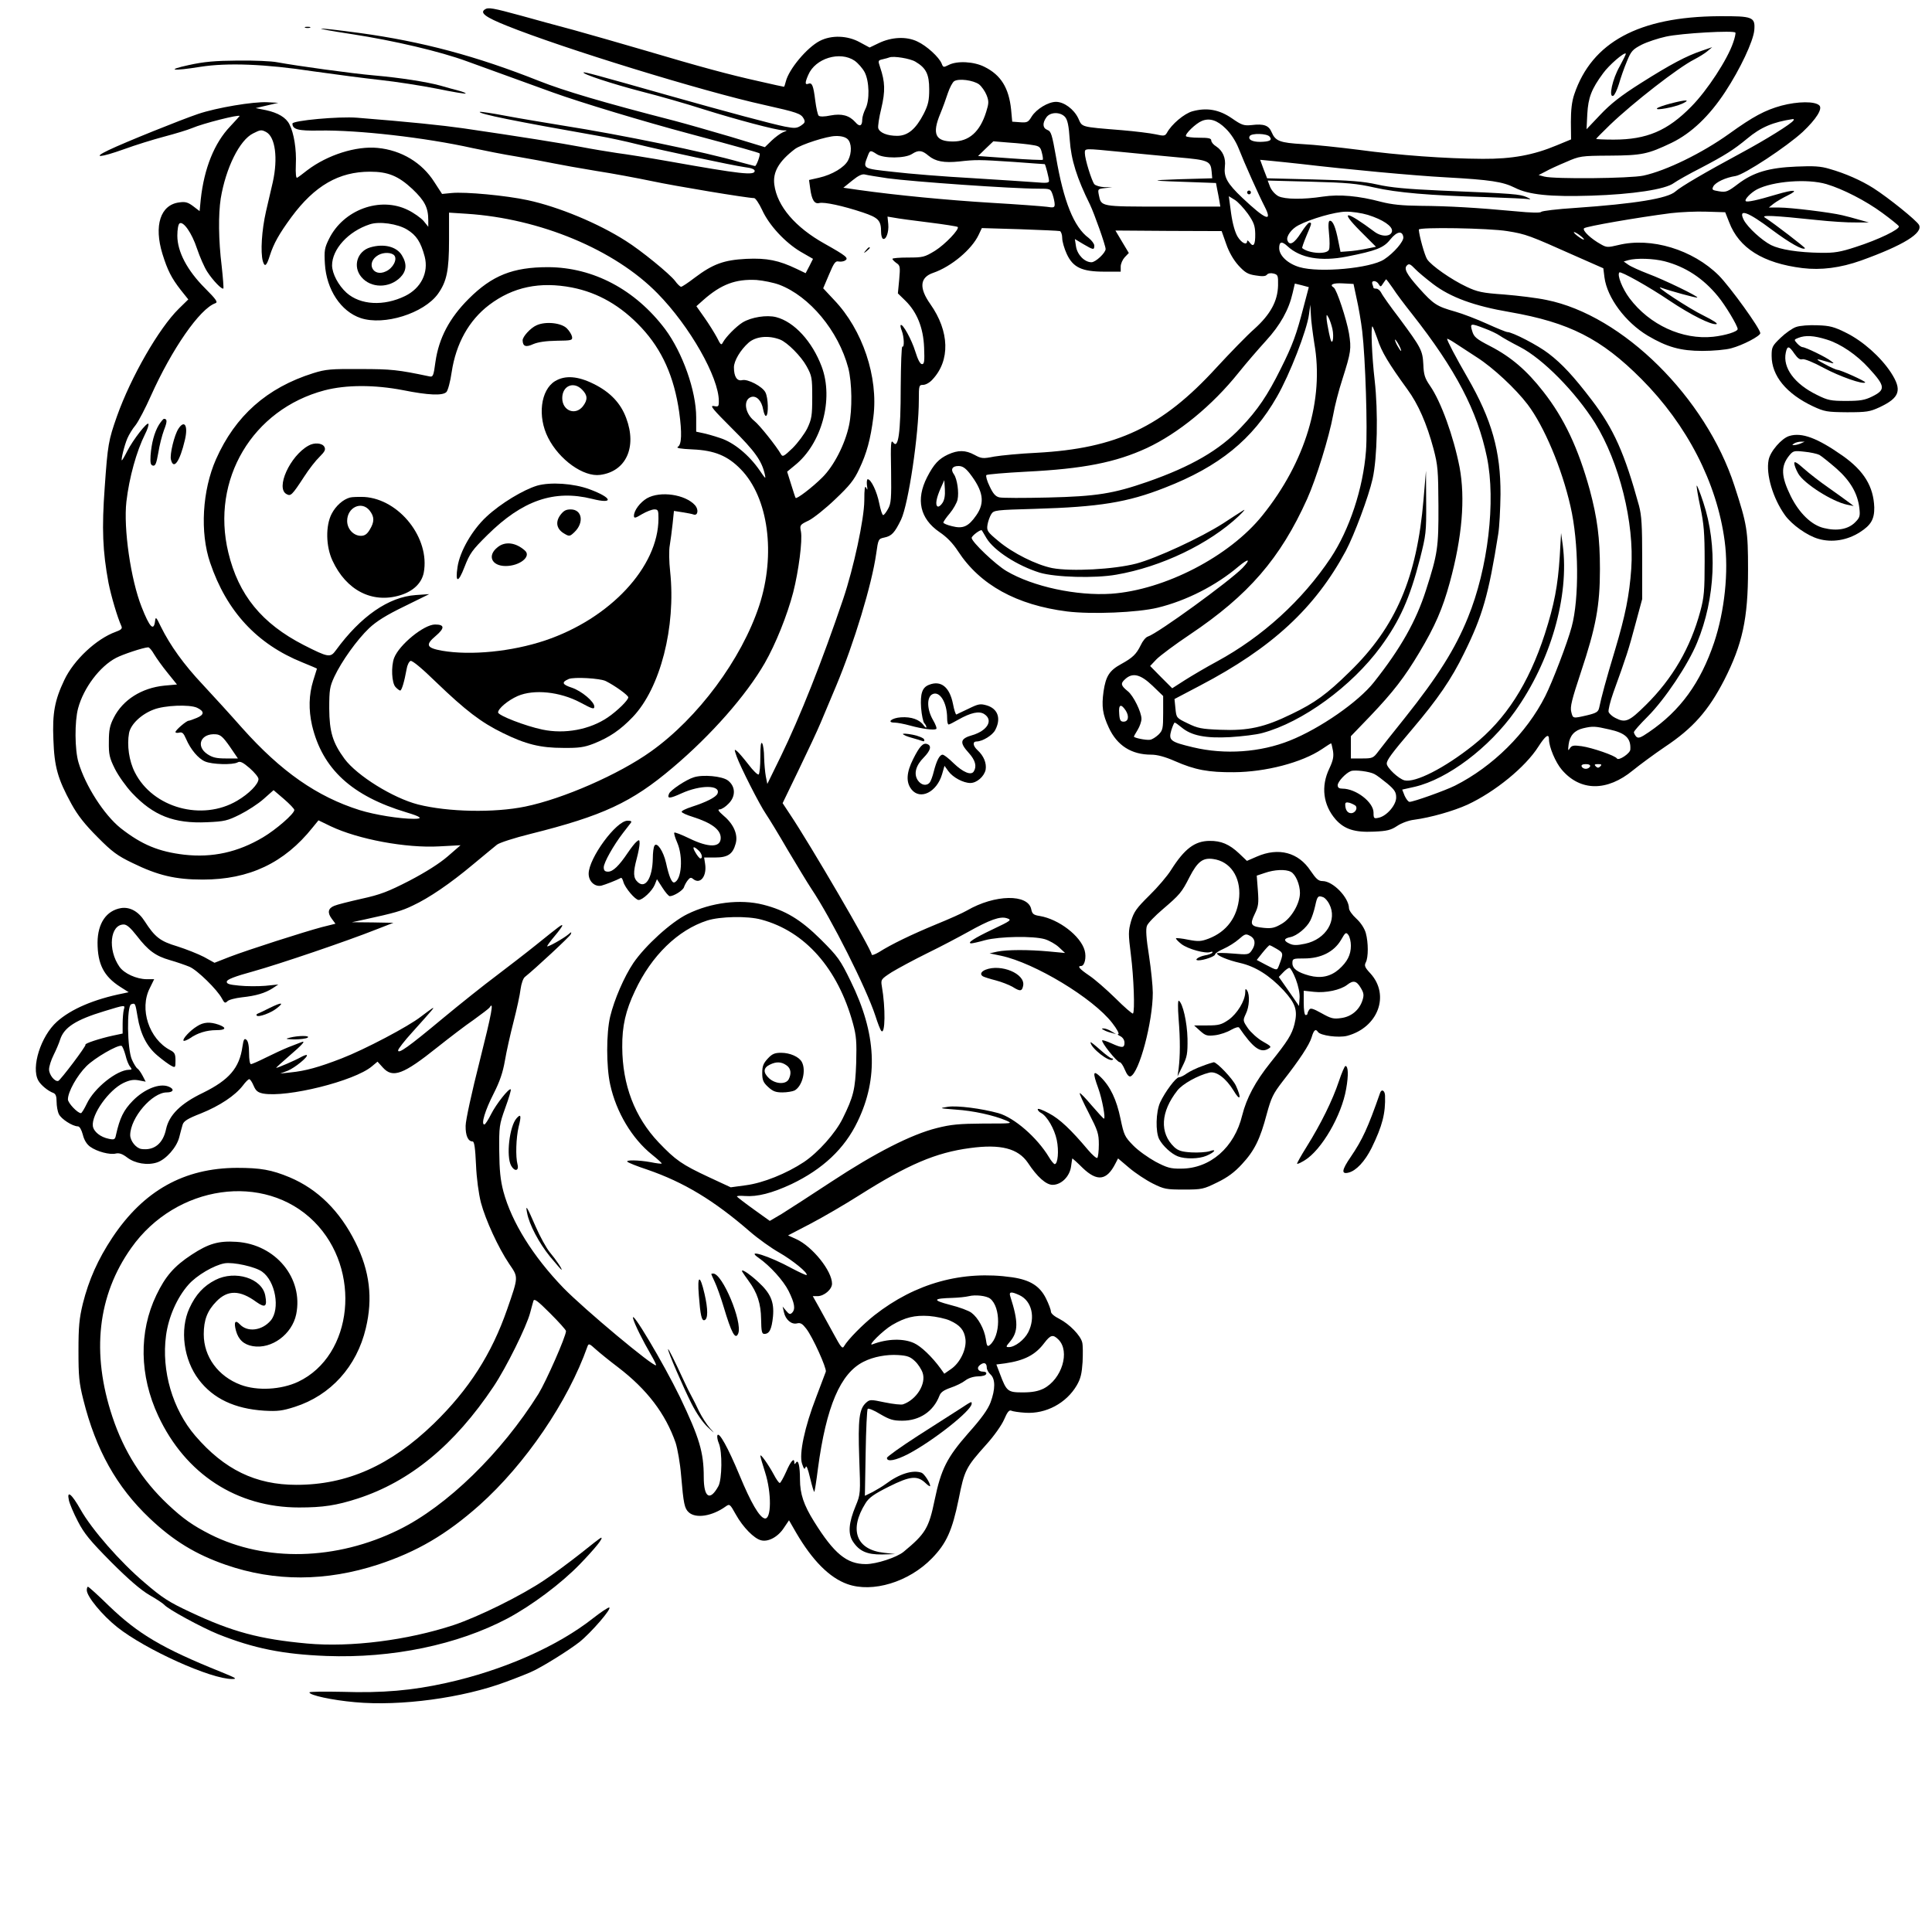 <?xml version="1.0" standalone="no"?>
<!DOCTYPE svg PUBLIC "-//W3C//DTD SVG 20010904//EN"
 "http://www.w3.org/TR/2001/REC-SVG-20010904/DTD/svg10.dtd">
<svg version="1.0" xmlns="http://www.w3.org/2000/svg"
 width="1024pt" height="1024pt" viewBox="0 0 1024 1024"
 preserveAspectRatio="xMidYMid meet">

<g transform="translate(0,1024) scale(0.1,-0.1)"
fill="#000000" stroke="none">
<path d="M2570 10190 c-28 -18 3 -41 115 -86 295 -119 1042 -349 1365 -420
178 -40 195 -46 210 -73 9 -17 6 -23 -15 -37 -22 -14 -33 -15 -85 -5 -69 14
-305 77 -620 166 -381 108 -444 125 -447 121 -8 -8 153 -61 307 -101 91 -23
238 -65 328 -94 175 -55 386 -111 424 -112 23 0 23 0 -2 -10 -14 -6 -41 -26
-60 -44 l-36 -35 -181 55 c-99 29 -234 68 -299 85 -377 97 -583 158 -717 211
-332 132 -621 209 -950 254 -252 34 -278 30 -42 -6 222 -34 469 -92 610 -144
102 -37 248 -90 455 -165 147 -53 481 -154 725 -219 262 -70 367 -100 371
-104 6 -6 -17 -67 -24 -67 -4 0 -38 10 -77 20 -191 55 -628 145 -945 195 -91
15 -225 37 -299 51 -73 14 -135 23 -138 21 -9 -10 188 -50 627 -127 58 -10
150 -30 205 -44 133 -33 507 -113 573 -122 34 -4 52 -11 52 -20 0 -25 -73 -17
-450 50 -107 19 -233 39 -280 45 -47 7 -132 21 -189 32 -99 19 -331 56 -626
99 -112 16 -286 34 -562 56 -96 8 -343 -15 -343 -31 0 -31 31 -39 140 -37 204
4 564 -37 815 -93 61 -13 166 -34 235 -45 69 -12 157 -28 195 -36 39 -8 140
-26 225 -40 85 -13 218 -38 295 -54 121 -26 507 -90 542 -90 7 0 26 -28 42
-62 37 -82 122 -173 204 -222 l66 -38 -19 -38 -20 -38 -48 23 c-94 45 -157 58
-266 53 -119 -6 -177 -27 -274 -100 -35 -27 -67 -48 -72 -48 -5 0 -20 14 -32
31 -28 37 -181 162 -261 212 -147 94 -357 181 -520 216 -115 25 -331 45 -403
38 l-51 -5 -41 63 c-65 103 -175 169 -301 181 -114 11 -265 -37 -372 -118 -24
-19 -48 -37 -54 -40 -6 -4 -9 21 -7 70 4 79 -10 167 -34 213 -18 36 -60 61
-124 75 l-55 11 60 14 60 14 -58 3 c-74 4 -270 -29 -367 -62 -89 -30 -390
-151 -475 -192 -90 -43 -44 -40 82 5 60 22 157 52 214 67 57 15 123 35 147 45
58 25 252 74 252 64 0 -1 -23 -26 -50 -55 -84 -88 -138 -222 -156 -387 l-6
-62 -34 26 c-28 21 -42 25 -75 20 -99 -13 -134 -123 -88 -273 27 -87 48 -128
97 -191 l40 -50 -50 -49 c-106 -104 -254 -362 -328 -570 -45 -128 -49 -149
-65 -377 -16 -220 -11 -338 20 -506 14 -70 47 -183 69 -231 5 -12 -3 -19 -31
-29 -102 -37 -222 -149 -272 -255 -51 -107 -64 -176 -58 -316 5 -145 23 -208
95 -340 34 -62 72 -110 139 -177 77 -78 106 -99 185 -137 135 -66 227 -88 373
-88 246 0 432 88 582 276 l31 38 64 -31 c147 -70 401 -117 576 -107 l113 6
-68 -59 c-44 -38 -117 -84 -203 -129 -113 -58 -154 -74 -255 -96 -66 -15 -130
-31 -143 -37 -33 -13 -38 -36 -14 -68 l20 -27 -72 -18 c-94 -25 -391 -120
-490 -158 l-79 -31 -56 31 c-31 16 -94 41 -141 56 -91 27 -119 49 -173 133
-33 52 -78 77 -125 70 -78 -13 -124 -80 -125 -182 0 -115 33 -180 121 -236
l44 -28 -28 -6 c-156 -31 -277 -83 -352 -150 -86 -77 -138 -242 -99 -312 13
-24 52 -56 80 -66 12 -5 17 -17 17 -46 0 -22 5 -52 12 -66 12 -26 73 -65 101
-65 9 0 19 -18 26 -44 7 -29 21 -51 39 -64 36 -26 105 -44 136 -36 18 4 35 -2
60 -21 42 -32 108 -43 159 -26 47 16 103 79 117 133 6 24 14 54 18 67 6 19 26
32 98 60 99 40 180 94 221 147 14 19 29 34 34 34 5 0 15 -15 23 -34 12 -28 22
-36 50 -42 126 -23 485 66 577 144 l30 25 29 -32 c52 -57 108 -36 288 108 63
50 149 116 193 146 43 31 81 60 84 65 24 39 12 -28 -52 -282 -42 -165 -75
-316 -75 -345 -1 -52 13 -83 37 -83 9 0 14 -35 18 -123 3 -73 14 -153 26 -201
25 -93 92 -239 150 -325 49 -72 50 -65 -11 -241 -82 -236 -202 -424 -389 -606
-230 -222 -459 -324 -728 -324 -216 0 -382 81 -536 260 -120 140 -180 344
-155 531 13 98 58 201 119 270 43 49 135 103 191 113 46 8 163 -18 199 -44 71
-50 97 -198 46 -259 -46 -54 -123 -64 -164 -20 -24 26 -33 12 -20 -35 13 -47
42 -73 89 -81 100 -17 208 63 230 169 39 191 -109 371 -317 384 -94 6 -147 -9
-237 -68 -93 -61 -139 -114 -187 -214 -94 -195 -90 -427 10 -641 144 -308 416
-485 746 -485 128 0 198 11 310 47 278 90 514 284 721 594 67 100 175 318 194
391 6 24 14 51 17 62 4 15 20 4 89 -65 46 -46 84 -88 84 -94 0 -28 -105 -266
-146 -333 -196 -313 -485 -595 -740 -720 -331 -163 -706 -172 -999 -25 -94 48
-144 83 -225 159 -137 129 -233 281 -294 464 -113 339 -79 644 100 896 237
335 706 402 969 139 254 -254 208 -710 -85 -849 -90 -42 -216 -49 -304 -16
-120 45 -196 149 -196 268 0 76 19 125 67 174 60 62 125 61 212 -3 47 -33 58
-25 47 34 -17 92 -160 136 -264 83 -63 -32 -105 -78 -138 -150 -52 -113 -31
-273 50 -379 76 -100 190 -154 346 -164 72 -4 96 -1 162 20 191 61 329 214
377 417 38 158 21 303 -55 455 -83 167 -200 282 -349 345 -96 40 -155 50 -279
50 -280 -1 -494 -120 -660 -369 -77 -116 -125 -224 -157 -351 -19 -79 -23
-122 -23 -250 0 -134 3 -169 26 -260 66 -264 176 -461 351 -627 125 -119 245
-192 404 -247 260 -90 531 -89 809 2 205 68 359 158 535 314 244 218 470 550
573 842 6 16 10 15 44 -16 20 -18 73 -61 118 -95 153 -117 251 -245 305 -400
10 -31 24 -109 29 -172 13 -153 18 -176 41 -197 38 -34 124 -20 195 31 21 15
23 14 54 -42 38 -68 97 -128 134 -137 38 -10 90 18 121 66 l27 40 38 -66 c86
-147 176 -238 271 -272 134 -48 327 11 449 137 76 78 107 146 141 312 31 156
38 169 147 291 40 44 81 102 94 132 17 40 27 52 38 47 8 -4 42 -9 75 -11 109
-7 217 51 272 145 21 36 27 63 31 124 2 43 2 89 -2 104 -9 37 -68 97 -120 124
-28 14 -46 29 -46 40 0 9 -12 41 -26 69 -33 66 -84 98 -179 112 -264 38 -513
-31 -730 -201 -61 -48 -141 -129 -161 -164 -9 -16 -16 -8 -56 66 -25 46 -60
110 -78 142 l-32 57 25 0 c35 0 77 36 77 66 0 68 -104 197 -189 236 l-44 20
119 62 c65 34 182 102 259 151 258 163 405 226 587 250 162 22 254 -2 306 -78
50 -76 97 -117 131 -117 46 0 91 44 98 98 3 23 6 42 7 42 1 0 26 -22 54 -50
77 -74 128 -68 174 23 l14 27 59 -50 c33 -28 89 -65 125 -83 60 -30 72 -32
165 -32 96 0 104 2 177 38 54 26 92 54 131 97 66 71 96 132 131 265 24 88 34
108 84 173 90 115 142 194 154 234 11 38 21 47 33 29 12 -20 111 -33 156 -21
163 44 227 215 123 330 -30 32 -34 42 -25 59 14 26 14 105 0 156 -7 24 -26 54
-50 76 -22 20 -39 44 -39 55 -1 57 -85 144 -140 144 -22 0 -34 11 -64 55 -64
97 -169 125 -284 75 l-53 -23 -42 40 c-51 48 -95 67 -157 66 -78 -1 -132 -42
-203 -154 -19 -31 -71 -92 -115 -135 -69 -68 -82 -87 -97 -136 -15 -54 -15
-67 -1 -179 15 -117 22 -300 11 -311 -3 -3 -45 33 -93 81 -48 47 -111 102
-140 121 -50 34 -64 50 -42 50 19 0 29 46 19 82 -21 77 -137 166 -238 183 -33
5 -40 11 -45 35 -16 83 -193 80 -341 -6 -22 -13 -96 -46 -165 -74 -128 -53
-236 -105 -302 -147 -22 -13 -38 -18 -38 -12 0 25 -327 585 -433 743 l-39 59
85 176 c47 97 100 210 117 251 17 41 54 129 82 195 95 227 189 537 212 700 11
79 12 79 44 86 38 8 54 25 88 95 39 83 94 451 94 635 0 76 1 79 23 79 13 0 35
12 49 28 95 101 91 255 -11 400 -61 86 -56 142 16 166 95 33 203 123 240 201
l17 36 201 -6 c110 -4 206 -8 213 -10 6 -3 12 -19 12 -37 0 -18 11 -56 24 -84
33 -72 81 -94 199 -94 l87 0 0 27 c0 15 10 37 21 49 l22 23 -36 60 -35 59 282
-2 281 -1 24 -68 c15 -44 39 -85 65 -114 35 -38 50 -47 91 -53 36 -6 53 -5 60
4 6 7 20 10 35 6 23 -6 25 -10 24 -63 -2 -83 -40 -153 -125 -230 -39 -34 -129
-127 -202 -206 -287 -314 -528 -428 -952 -451 -88 -4 -189 -14 -225 -20 -61
-12 -68 -11 -105 9 -48 26 -87 26 -140 2 -49 -23 -75 -50 -111 -120 -61 -119
-38 -220 65 -291 39 -26 71 -59 99 -102 116 -178 310 -285 578 -319 131 -16
373 -6 480 20 152 37 309 117 428 218 55 46 68 41 21 -8 -70 -71 -448 -346
-501 -363 -11 -3 -28 -24 -38 -46 -23 -47 -42 -66 -104 -100 -62 -34 -81 -64
-93 -145 -11 -80 -5 -121 28 -192 44 -95 120 -143 225 -143 31 0 73 -11 125
-34 107 -47 178 -60 313 -59 168 1 360 51 466 122 25 17 47 31 49 31 2 0 6
-18 10 -39 5 -31 1 -51 -19 -94 -46 -95 -33 -194 33 -270 46 -52 101 -70 203
-65 69 3 90 8 123 30 22 15 62 30 90 33 89 12 208 46 283 80 146 68 307 199
376 308 38 59 56 71 56 38 0 -40 35 -123 68 -161 98 -115 240 -116 377 -3 37
30 113 86 169 124 149 99 231 192 315 355 96 189 126 324 126 584 0 209 -5
239 -72 445 -152 468 -592 904 -996 985 -51 11 -152 23 -225 29 -116 8 -142
14 -199 41 -79 37 -187 112 -209 146 -13 20 -42 124 -44 157 0 14 371 8 469
-8 100 -16 117 -23 357 -130 l152 -67 6 -48 c14 -108 111 -238 229 -309 103
-61 175 -81 290 -81 56 0 125 6 153 14 61 16 154 65 154 80 0 24 -159 244
-220 306 -138 137 -358 204 -533 161 -54 -13 -62 -13 -90 3 -55 30 -102 75
-91 86 10 10 281 57 459 80 50 6 135 10 190 8 l99 -3 21 -53 c52 -137 179
-217 388 -243 99 -12 201 1 311 40 225 81 330 146 307 189 -12 23 -162 144
-242 195 -63 40 -148 78 -233 102 -46 14 -84 16 -175 12 -145 -6 -227 -30
-309 -92 -55 -42 -64 -45 -101 -39 -36 6 -39 8 -30 26 12 22 65 47 118 55 46
7 273 157 356 234 71 67 106 122 88 140 -23 23 -114 22 -201 -1 -87 -24 -149
-57 -277 -149 -142 -102 -334 -196 -455 -222 -71 -15 -471 -19 -525 -5 l-30 8
35 18 c19 11 69 34 110 51 73 32 79 33 230 34 174 1 204 8 330 68 105 51 200
142 284 270 80 122 148 267 154 326 6 71 -7 76 -188 75 -424 -3 -673 -138
-766 -414 -13 -38 -18 -83 -18 -147 l1 -92 -75 -31 c-124 -52 -237 -73 -394
-72 -196 1 -444 19 -658 48 -102 13 -234 27 -295 30 -121 7 -145 16 -165 63
-15 36 -41 46 -106 38 -41 -4 -52 -1 -105 36 -67 46 -132 58 -209 37 -43 -12
-110 -68 -135 -114 -10 -17 -16 -18 -60 -8 -28 6 -108 16 -180 22 -222 18
-208 15 -230 63 -23 48 -75 87 -118 87 -41 0 -104 -38 -129 -78 -18 -30 -24
-33 -62 -30 l-41 3 -6 65 c-12 114 -54 182 -140 225 -56 29 -147 34 -192 10
-26 -13 -28 -13 -36 8 -14 34 -79 94 -129 117 -58 28 -137 24 -205 -9 l-48
-23 -52 28 c-65 36 -150 39 -212 7 -68 -35 -164 -150 -180 -215 -4 -16 -8 -28
-10 -28 -2 0 -63 13 -136 30 -153 34 -302 74 -609 165 -118 35 -285 82 -370
106 -85 23 -209 56 -275 75 -154 42 -177 46 -195 34z m6616 -176 c-30 -89
-137 -253 -221 -338 -126 -129 -237 -176 -412 -176 -51 0 -93 2 -93 4 0 2 33
35 73 74 123 118 362 304 447 347 25 13 56 32 70 44 l25 21 -55 -19 c-81 -27
-166 -72 -324 -172 -106 -67 -159 -109 -214 -167 l-73 -77 4 81 c5 87 22 132
84 216 31 43 112 113 120 104 2 -2 -13 -32 -32 -67 -39 -68 -60 -166 -35 -157
7 2 21 31 31 64 9 32 28 86 42 119 22 54 30 63 78 88 30 15 88 34 129 43 81
18 363 34 368 21 2 -4 -3 -28 -12 -53z m-4656 -96 c18 -13 42 -40 53 -61 25
-49 27 -149 4 -194 -9 -18 -17 -43 -17 -57 0 -34 -14 -40 -36 -14 -33 37 -73
47 -132 36 -33 -7 -57 -7 -63 -1 -5 5 -13 41 -18 80 -10 81 -17 97 -37 89 -18
-7 -18 6 0 47 37 88 168 128 246 75z m322 -5 c56 -33 73 -66 73 -146 0 -60 -5
-82 -29 -130 -42 -81 -84 -117 -141 -117 -52 0 -92 16 -100 40 -3 9 4 57 16
105 22 93 20 141 -6 218 -12 36 -12 37 14 43 14 3 31 8 36 10 22 8 109 -6 137
-23z m337 -120 c14 -11 32 -37 40 -57 13 -33 12 -44 -2 -89 -33 -106 -91 -157
-176 -157 -94 0 -112 40 -67 148 13 31 31 81 40 109 10 29 25 58 34 63 25 15
100 5 131 -17z m456 -173 c13 -15 20 -45 25 -122 7 -105 38 -203 107 -342 23
-48 83 -217 83 -236 0 -20 -53 -70 -75 -70 -36 0 -75 39 -82 84 l-6 39 45 -27
c53 -31 58 -32 58 -8 0 10 -14 28 -30 41 -78 57 -133 194 -173 430 -21 118
-26 135 -45 142 -26 10 -28 36 -6 67 20 29 74 30 99 2z m852 -62 c26 -25 52
-65 67 -102 33 -84 108 -251 139 -311 44 -86 5 -70 -118 46 -81 77 -99 110
-93 166 6 45 -11 84 -46 107 -15 9 -26 23 -26 31 0 12 -14 15 -64 15 -36 0
-67 4 -70 8 -7 11 52 68 84 81 41 17 82 4 127 -41z m3009 44 c-11 -18 -146
-102 -276 -172 -193 -104 -321 -179 -350 -205 -41 -37 -214 -65 -530 -87 -96
-6 -178 -16 -181 -21 -5 -6 -54 -5 -135 3 -203 19 -358 28 -504 29 -100 1
-154 7 -209 21 -120 32 -221 41 -309 28 -104 -16 -201 -15 -236 2 -17 9 -36
30 -44 49 l-13 34 228 -6 c193 -5 245 -10 338 -31 120 -27 287 -42 600 -51
110 -4 209 -8 220 -11 11 -2 5 3 -13 11 -35 16 -68 19 -457 35 -178 8 -265 16
-335 32 -76 17 -143 22 -340 27 l-244 6 -19 49 -18 49 63 -6 c35 -3 104 -11
153 -16 246 -29 600 -62 770 -71 234 -13 300 -23 364 -55 73 -37 185 -49 406
-42 217 7 392 33 437 67 15 11 80 48 145 81 126 66 173 96 243 154 73 61 137
88 243 104 5 0 6 -3 3 -7z m-8095 -62 c48 -26 63 -138 35 -265 -8 -33 -24
-103 -36 -155 -23 -101 -30 -216 -17 -264 10 -34 20 -26 37 29 21 65 49 115
115 205 123 166 251 240 416 240 95 0 150 -22 225 -92 65 -62 84 -98 84 -166
l0 -34 -25 31 c-14 16 -52 43 -83 58 -148 73 -342 1 -418 -153 -24 -48 -26
-63 -22 -132 8 -137 85 -253 190 -288 124 -41 334 25 409 128 47 66 59 124 59
286 l0 145 93 -6 c389 -25 785 -190 1012 -422 171 -174 325 -445 325 -571 0
-29 -2 -31 -27 -26 -23 4 -4 -18 97 -119 122 -121 158 -172 174 -244 6 -26 3
-23 -27 21 -57 83 -138 149 -209 172 -35 12 -78 24 -95 27 l-33 7 0 76 c0 140
-72 343 -165 468 -158 209 -380 327 -620 328 -187 0 -297 -44 -421 -168 -102
-102 -158 -208 -176 -334 -10 -75 -13 -81 -32 -77 -166 35 -202 39 -366 39
-156 1 -183 -1 -250 -22 -245 -77 -413 -226 -515 -456 -73 -165 -86 -389 -31
-549 87 -257 248 -431 489 -528 42 -17 77 -32 77 -33 0 0 -9 -30 -20 -64 -23
-75 -25 -153 -6 -237 55 -231 211 -374 501 -461 77 -23 90 -34 39 -34 -76 0
-206 21 -287 46 -226 71 -417 204 -624 436 -59 67 -152 169 -207 228 -102 108
-174 209 -223 308 -25 52 -28 55 -31 30 -7 -56 -29 -33 -71 74 -58 146 -97
417 -81 559 15 129 54 268 99 358 12 23 20 48 18 54 -5 15 -82 -84 -113 -145
-13 -26 -26 -48 -28 -48 -6 0 13 79 29 116 8 19 27 51 44 71 16 21 52 90 80
153 112 250 260 464 343 493 14 5 4 20 -55 79 -95 95 -147 194 -147 279 0 33
5 61 12 65 20 13 65 -51 92 -133 15 -44 39 -100 55 -124 29 -45 78 -96 85 -88
2 2 -2 56 -9 119 -17 138 -18 273 -5 358 27 162 100 310 172 345 39 20 44 20
69 7z m5318 -24 c16 -19 1 -27 -50 -28 -43 0 -66 13 -55 31 10 16 91 14 105
-3z m-2237 -13 c22 -20 24 -73 3 -113 -19 -37 -84 -76 -154 -92 l-53 -12 6
-43 c8 -63 23 -86 49 -79 26 6 122 -14 230 -50 83 -28 97 -42 97 -104 0 -16 4
-31 9 -35 17 -10 33 35 29 77 l-4 40 36 -6 c19 -4 102 -15 183 -25 81 -10 150
-21 153 -24 11 -11 -66 -92 -120 -126 -56 -34 -64 -36 -143 -36 -45 0 -83 -3
-83 -7 0 -4 10 -14 21 -22 20 -13 21 -20 15 -88 l-7 -73 40 -39 c61 -60 95
-143 99 -248 3 -73 1 -88 -11 -88 -10 0 -22 23 -36 68 -19 62 -67 149 -77 139
-3 -2 0 -16 6 -31 12 -32 14 -89 3 -83 -5 3 -8 -95 -9 -216 0 -242 -13 -330
-40 -292 -12 16 -14 -3 -11 -151 2 -146 0 -173 -16 -201 -10 -18 -21 -33 -26
-33 -5 0 -14 28 -21 63 -12 61 -43 127 -61 127 -4 0 -6 -15 -4 -32 4 -26 3
-29 -4 -13 -7 14 -10 -5 -10 -69 -1 -98 -56 -355 -112 -521 -112 -331 -228
-623 -331 -835 l-71 -145 -8 40 c-4 22 -8 67 -9 100 0 33 -5 67 -10 75 -7 10
-10 -12 -10 -72 0 -48 -4 -89 -9 -93 -5 -3 -30 21 -54 53 -25 32 -52 64 -61
71 -15 12 -15 10 -1 -30 21 -57 120 -253 155 -304 15 -22 67 -107 115 -190 49
-82 105 -175 125 -205 106 -158 292 -528 340 -675 12 -38 26 -74 31 -79 21
-23 23 122 3 236 -6 36 -5 38 52 75 33 20 118 66 189 101 72 35 168 86 215
112 116 65 171 85 207 73 27 -9 23 -12 -78 -60 -95 -45 -138 -73 -110 -73 5 0
38 7 73 17 77 20 255 23 316 5 23 -7 57 -26 75 -43 l32 -30 -85 8 c-108 10
-223 10 -275 -1 l-40 -9 62 -13 c177 -38 486 -224 588 -356 25 -32 39 -58 32
-59 -6 0 -2 -5 11 -11 13 -7 22 -20 22 -35 0 -28 -12 -29 -69 -3 -24 11 -46
18 -49 16 -8 -8 78 -116 93 -116 6 0 18 -18 27 -40 11 -26 21 -38 30 -35 46
18 118 289 118 443 0 35 -9 123 -20 196 -15 94 -18 141 -11 159 5 14 43 53 83
87 91 78 101 89 143 172 42 81 70 103 125 95 90 -12 146 -94 138 -201 -9 -107
-66 -184 -162 -221 -40 -15 -54 -16 -107 -6 -33 7 -63 10 -66 8 -2 -3 11 -17
29 -31 36 -27 128 -52 154 -42 8 3 13 2 10 -3 -3 -5 -21 -12 -41 -15 -34 -7
-59 -26 -33 -26 28 0 88 21 88 31 0 6 20 19 45 30 25 11 62 34 81 51 32 28 37
30 59 18 29 -15 32 -45 9 -78 -15 -22 -20 -23 -100 -16 -46 4 -84 4 -84 1 0
-12 57 -36 123 -51 82 -19 156 -66 230 -145 64 -70 76 -106 58 -179 -14 -55
-35 -89 -128 -205 -80 -100 -126 -187 -149 -278 -41 -171 -170 -283 -324 -283
-56 -1 -75 5 -136 37 -38 21 -92 59 -118 86 -45 46 -49 55 -67 141 -21 102
-54 171 -105 221 -41 40 -44 26 -13 -59 21 -58 40 -163 30 -161 -3 0 -32 32
-65 70 -32 38 -61 68 -63 65 -3 -2 19 -50 48 -106 47 -92 53 -108 53 -166 0
-35 -4 -67 -8 -71 -4 -4 -26 15 -49 42 -91 108 -150 164 -207 194 -33 18 -60
28 -60 22 0 -6 8 -15 18 -20 32 -17 71 -85 83 -143 12 -57 6 -128 -11 -128 -4
0 -19 17 -31 38 -63 104 -183 208 -267 232 -91 25 -217 41 -267 34 -49 -8 -49
-8 40 -15 93 -6 202 -30 268 -58 36 -16 34 -16 -120 -16 -131 -1 -173 -5 -248
-24 -136 -34 -327 -132 -558 -284 -111 -73 -230 -150 -264 -171 l-63 -37 -85
61 c-46 33 -86 64 -89 68 -2 4 17 5 42 3 66 -5 144 15 247 63 165 79 281 187
350 331 112 231 100 467 -36 744 -56 115 -68 131 -159 222 -106 105 -187 154
-305 184 -122 31 -276 12 -402 -50 -86 -42 -223 -167 -286 -259 -49 -73 -101
-193 -123 -284 -21 -88 -21 -265 0 -360 32 -147 116 -287 222 -372 30 -24 53
-45 51 -47 -2 -2 -28 1 -57 7 -65 12 -138 13 -124 2 5 -5 52 -24 104 -41 195
-67 355 -164 545 -329 44 -38 114 -88 155 -111 70 -40 155 -109 145 -119 -2
-2 -37 14 -77 35 -120 66 -251 107 -177 56 60 -42 131 -120 159 -176 32 -65
37 -96 18 -115 -10 -10 -16 -8 -31 10 l-19 23 7 -30 c8 -39 40 -67 70 -59 18
4 28 -2 48 -28 35 -45 109 -210 104 -228 -3 -8 -26 -69 -51 -135 -61 -157 -92
-303 -75 -353 10 -29 13 -33 19 -18 4 12 12 -8 24 -59 10 -42 20 -75 22 -72 2
2 11 57 19 122 44 330 119 507 243 568 51 26 122 39 182 35 49 -3 65 -9 90
-33 16 -15 34 -43 40 -61 20 -58 -32 -142 -103 -167 -9 -4 -53 1 -97 10 -76
16 -80 16 -100 -2 -36 -33 -43 -86 -36 -292 7 -190 7 -192 -19 -255 -37 -89
-41 -145 -16 -186 34 -53 75 -72 156 -71 l70 2 -60 7 c-147 16 -186 122 -98
262 18 30 45 49 125 89 112 56 150 60 194 18 13 -13 24 -19 24 -15 0 17 -31
64 -45 70 -46 17 -118 -5 -190 -59 -16 -12 -48 -31 -70 -43 l-41 -20 4 226 c2
125 7 231 11 235 4 4 34 -8 66 -28 50 -29 68 -35 117 -35 92 0 165 49 197 132
7 19 23 30 60 43 27 9 62 26 77 38 17 13 42 21 67 22 23 0 42 5 44 13 3 7 -4
12 -16 12 -28 0 -37 21 -16 36 21 16 35 10 35 -15 0 -10 9 -26 20 -36 26 -24
26 -78 0 -148 -14 -37 -48 -85 -117 -162 -114 -130 -145 -191 -179 -354 -31
-151 -49 -180 -165 -276 -37 -30 -144 -65 -200 -65 -101 0 -168 55 -274 225
-55 88 -75 147 -75 224 0 70 -9 108 -21 89 -7 -10 -9 -10 -9 0 0 29 -19 8 -43
-48 -15 -33 -30 -60 -34 -60 -5 0 -19 20 -32 45 -28 52 -71 113 -71 99 0 -5
11 -44 25 -87 35 -109 34 -252 -2 -245 -28 6 -73 83 -133 228 -62 149 -110
235 -118 212 -2 -7 1 -26 8 -42 19 -45 17 -189 -2 -226 -45 -83 -78 -62 -78
47 0 132 -23 208 -126 424 -87 179 -266 480 -248 415 8 -30 52 -118 94 -190
17 -29 29 -54 27 -56 -11 -12 -381 297 -491 410 -161 167 -274 348 -318 511
-16 61 -21 112 -22 215 -1 129 0 139 32 228 19 52 32 96 29 98 -9 9 -78 -79
-104 -131 -15 -30 -31 -55 -36 -55 -19 0 5 77 49 163 33 65 49 112 60 175 8
48 29 141 46 207 17 66 34 144 37 172 4 30 14 58 23 65 54 43 238 214 243 226
5 14 4 14 -12 0 -26 -22 -113 -71 -113 -63 0 3 18 28 40 54 22 26 40 51 40 55
0 9 -8 3 -141 -104 -52 -42 -146 -114 -209 -162 -63 -47 -191 -149 -285 -227
-180 -150 -235 -189 -235 -168 0 7 34 51 76 97 114 127 120 134 104 125 -8 -5
-35 -25 -60 -44 -65 -51 -296 -173 -420 -221 -119 -46 -190 -66 -270 -74 l-55
-6 40 15 c37 15 110 74 101 83 -3 2 -17 -3 -33 -12 -28 -16 -121 -56 -129 -56
-3 0 27 27 65 60 77 66 96 88 65 75 -10 -4 -41 -16 -67 -26 -27 -11 -79 -35
-117 -54 -38 -19 -74 -35 -80 -35 -6 0 -10 25 -10 59 0 38 -5 63 -14 70 -11 9
-15 3 -21 -36 -16 -114 -71 -177 -209 -245 -119 -57 -180 -118 -196 -193 -16
-76 -63 -114 -130 -105 -29 4 -60 43 -60 74 1 92 116 226 194 226 36 0 42 18
9 31 -48 19 -128 -13 -189 -75 -49 -50 -69 -91 -89 -180 -5 -26 -9 -28 -38
-22 -45 9 -81 38 -85 68 -7 62 84 190 162 228 34 16 54 19 81 14 l37 -7 -16
31 c-9 17 -21 34 -27 38 -6 3 -20 25 -30 48 -25 56 -28 283 -4 293 22 8 22 6
34 -65 15 -93 50 -161 107 -208 27 -23 59 -46 72 -53 21 -11 22 -10 22 28 0
34 -4 43 -28 55 -112 59 -165 218 -108 329 l23 47 -41 0 c-53 1 -118 30 -143
66 -63 90 -50 224 23 224 16 0 36 -18 69 -60 60 -78 99 -107 176 -129 35 -10
81 -26 103 -35 41 -17 148 -122 172 -168 13 -24 17 -27 29 -15 7 8 42 17 77
21 75 8 122 22 163 48 l30 20 -69 -7 c-38 -3 -100 -3 -138 1 -55 5 -68 10 -66
22 2 11 43 27 138 53 140 39 499 161 655 223 l90 35 -110 2 -110 1 65 14 c161
35 199 46 257 74 86 40 198 116 321 219 57 47 113 94 126 104 12 10 92 36 177
57 384 96 537 167 754 351 205 173 390 384 488 554 58 101 119 253 151 375 29
114 50 276 41 323 -7 34 -5 36 41 58 26 13 90 64 141 113 76 72 100 102 127
160 40 84 60 158 75 276 27 211 -57 462 -208 620 l-58 62 31 73 c26 62 34 73
51 69 11 -2 27 0 35 6 19 12 5 24 -109 88 -156 87 -252 199 -267 313 -9 67 24
124 109 189 32 24 171 69 216 69 28 1 51 -5 63 -16z m982 -32 c35 -5 41 -11
48 -40 5 -18 7 -35 5 -38 -3 -2 -81 1 -174 8 l-169 12 40 39 41 39 85 -7 c47
-3 103 -9 124 -13z m466 -36 c85 -9 222 -21 303 -29 162 -14 174 -19 179 -76
l3 -35 -175 -5 c-171 -6 -159 -8 85 -16 l110 -4 6 -32 c4 -18 9 -46 12 -63 l5
-30 -303 0 c-335 0 -328 -1 -341 62 -6 31 -5 32 32 36 l39 4 -41 1 c-23 1 -47
8 -54 16 -14 18 -50 133 -50 164 0 27 -7 26 190 7z m-1293 -12 c36 -24 151
-23 187 1 34 22 53 20 87 -9 37 -31 83 -39 162 -31 90 10 105 10 287 -2 91 -7
166 -12 167 -12 4 0 23 -75 23 -89 0 -11 -15 -12 -72 -7 -40 3 -192 13 -338
22 -146 8 -332 23 -415 33 -165 18 -162 16 -136 84 12 32 14 32 48 10z m58
-128 c132 -18 659 -55 796 -55 66 0 67 0 78 -31 6 -18 11 -41 11 -52 0 -17 -5
-19 -42 -13 -24 3 -155 13 -293 21 -231 14 -503 40 -702 68 l-83 12 47 38 c33
27 53 36 68 32 11 -3 65 -12 120 -20z m4976 -31 c87 -26 208 -88 295 -152 45
-33 85 -65 88 -71 9 -15 -109 -72 -228 -110 -82 -27 -114 -32 -185 -31 -122 2
-215 17 -264 41 -49 25 -122 92 -144 132 -33 65 20 46 150 -52 93 -69 163
-109 174 -97 3 3 -164 132 -213 163 -22 14 47 11 274 -13 74 -8 166 -14 205
-13 l72 0 -50 14 c-27 8 -68 19 -90 24 -62 15 -273 41 -335 41 l-55 0 25 20
c14 11 48 31 75 44 63 31 35 33 -60 5 -100 -30 -156 -42 -162 -35 -9 8 27 45
59 62 85 44 268 58 369 28z m-3067 -157 c32 -46 38 -64 39 -106 1 -58 -9 -74
-29 -47 -8 11 -14 14 -14 8 0 -24 -29 -11 -50 23 -14 23 -27 68 -35 125 l-12
90 31 -19 c17 -10 48 -44 70 -74z m636 -6 c80 -25 131 -60 128 -86 -4 -30 -54
-32 -92 -4 -154 115 -188 117 -77 5 l84 -84 -54 -11 c-30 -6 -72 -12 -94 -13
l-40 -3 -12 59 c-14 71 -28 106 -44 106 -8 0 -10 -20 -5 -68 4 -38 4 -76 0
-85 -10 -27 -107 -21 -142 8 -2 2 8 30 22 64 29 68 30 71 16 71 -6 0 -26 -25
-45 -55 -35 -55 -60 -69 -71 -40 -9 21 21 62 58 81 67 35 194 71 250 72 32 1
85 -7 118 -17z m-5092 -78 c49 -30 72 -65 93 -143 22 -85 -20 -168 -104 -209
-113 -55 -237 -48 -310 17 -44 40 -76 101 -77 145 0 86 86 181 200 218 50 17
148 3 198 -28z m5280 -40 c3 -22 -50 -84 -102 -118 -72 -47 -342 -72 -448 -41
-62 18 -108 61 -108 101 0 35 14 38 44 10 68 -63 176 -82 314 -55 156 31 196
46 231 91 35 43 64 48 69 12z m939 7 c14 -11 22 -20 17 -20 -12 1 -61 39 -51
40 5 0 20 -9 34 -20z m446 -135 c111 -29 204 -90 282 -185 40 -48 105 -157
105 -174 0 -14 -66 -34 -130 -41 -163 -17 -337 63 -443 204 -39 52 -67 124
-54 137 7 8 157 -76 265 -149 115 -77 222 -130 249 -125 11 2 -15 19 -67 45
-77 37 -273 166 -225 148 43 -16 188 -56 191 -52 6 6 -175 94 -261 126 -44 17
-91 38 -105 48 l-24 17 24 7 c44 12 134 9 193 -6z m-1322 -41 c13 -14 56 -50
94 -79 93 -71 219 -117 407 -149 315 -55 485 -141 698 -355 242 -243 400 -550
441 -858 22 -163 0 -372 -56 -539 -72 -213 -179 -361 -345 -474 -45 -31 -57
-35 -68 -24 -6 7 -12 18 -12 23 0 6 33 43 73 83 91 91 214 275 262 392 97 234
109 514 33 743 -17 52 -33 92 -35 89 -2 -2 6 -53 19 -113 19 -91 23 -137 23
-288 0 -156 -3 -191 -23 -265 -52 -193 -147 -357 -289 -497 -89 -88 -108 -96
-162 -68 -16 8 -31 22 -35 31 -3 9 8 55 25 103 71 196 81 228 116 359 l37 137
0 215 c0 175 -3 227 -17 280 -76 277 -134 407 -250 559 -96 126 -158 193 -229
247 -55 43 -192 114 -219 114 -6 0 -55 20 -108 44 -53 24 -128 53 -167 64 -99
28 -115 38 -194 126 -65 73 -80 102 -63 119 11 11 18 8 44 -19z m-3371 -83
c161 -61 314 -245 366 -441 20 -78 22 -220 4 -305 -21 -99 -80 -215 -142 -276
-52 -52 -136 -116 -141 -108 -2 2 -12 34 -24 72 l-21 67 40 33 c143 114 208
351 143 524 -50 133 -145 237 -241 262 -50 13 -132 0 -178 -28 -35 -22 -88
-76 -104 -105 -9 -18 -12 -15 -32 25 -13 24 -42 71 -66 105 l-43 61 37 33 c94
83 171 112 282 106 36 -3 90 -14 120 -25z m3252 -18 c17 -27 63 -88 102 -137
232 -295 346 -513 397 -759 48 -233 6 -590 -101 -851 -67 -165 -158 -310 -334
-531 -62 -77 -125 -157 -140 -177 -27 -36 -31 -38 -87 -38 l-59 0 0 59 0 59
103 107 c121 127 182 206 260 337 83 139 123 231 161 370 66 241 83 446 52
612 -32 163 -98 347 -157 432 -27 39 -33 58 -35 112 -4 75 -11 88 -127 245
-47 61 -90 122 -96 135 -6 12 -18 22 -26 22 -8 0 -15 2 -15 4 0 2 -3 11 -6 20
-8 22 22 21 34 -1 9 -15 11 -14 23 5 8 12 15 22 16 22 1 0 17 -21 35 -47z
m-473 -101 c-38 -146 -57 -199 -121 -327 -69 -139 -122 -218 -211 -311 -113
-120 -264 -207 -496 -288 -179 -62 -268 -77 -527 -83 -127 -3 -244 -3 -258 1
-20 5 -33 20 -51 59 -14 28 -21 55 -17 59 4 4 99 12 212 18 302 15 473 49 638
125 167 78 347 225 487 400 40 50 105 125 145 169 76 83 121 164 141 252 l12
51 37 -9 37 -10 -28 -106z m282 43 c10 -44 23 -120 29 -170 17 -143 29 -520
20 -635 -15 -199 -88 -418 -187 -567 -151 -226 -362 -418 -603 -549 -56 -30
-132 -75 -170 -99 l-67 -43 -59 59 -58 59 34 36 c19 19 99 79 177 131 310 208
479 403 621 718 48 107 116 326 138 445 8 47 30 132 49 190 46 145 48 161 35
243 -13 75 -65 233 -81 243 -25 15 -4 25 48 22 l57 -3 17 -80z m-4159 61 c138
-27 260 -97 368 -213 109 -117 173 -259 200 -448 15 -109 13 -172 -7 -183 -11
-7 13 -11 78 -14 116 -5 186 -34 255 -105 147 -150 187 -451 98 -723 -94 -285
-325 -596 -574 -773 -169 -121 -466 -251 -666 -292 -165 -34 -409 -29 -568 11
-133 34 -324 153 -390 242 -63 86 -80 143 -81 267 0 99 3 116 27 168 39 83
121 197 184 257 39 37 92 70 187 116 l132 65 -72 -5 c-143 -10 -291 -112 -423
-293 -29 -40 -40 -38 -170 28 -222 114 -346 265 -400 491 -93 386 128 758 510
859 115 30 265 30 416 1 135 -27 210 -30 230 -10 8 8 21 56 28 106 23 151 91
274 199 356 126 95 268 125 439 92z m3934 -295 c53 -299 -47 -630 -275 -913
-174 -217 -518 -395 -801 -415 -183 -12 -414 37 -555 120 -58 34 -185 155
-185 176 0 11 48 47 54 40 1 -2 13 -21 25 -42 40 -66 163 -145 281 -182 83
-25 293 -31 406 -11 239 41 493 163 650 311 31 30 38 40 19 27 -16 -10 -63
-40 -102 -66 -119 -76 -352 -184 -460 -213 -119 -31 -345 -43 -446 -24 -84 17
-209 79 -285 143 -59 49 -63 55 -58 87 3 18 12 43 20 56 14 21 21 22 233 28
339 10 489 34 687 112 288 112 465 256 594 482 68 118 159 353 170 437 l7 51
3 -55 c1 -30 10 -97 18 -149z m96 76 c5 -22 5 -49 2 -61 -6 -16 -10 -7 -20 39
-7 33 -13 69 -13 80 0 20 0 20 11 1 6 -11 15 -37 20 -59z m807 2 c30 -11 66
-28 80 -38 14 -10 62 -37 107 -60 122 -63 294 -238 398 -403 129 -209 209
-529 192 -773 -10 -140 -31 -246 -86 -430 -49 -162 -72 -249 -84 -306 -5 -22
-14 -28 -63 -40 -78 -18 -76 -18 -85 18 -7 26 3 65 51 210 80 240 101 353 101
546 0 166 -14 271 -54 421 -61 221 -136 380 -246 520 -88 113 -171 184 -281
241 -74 38 -87 49 -96 80 -13 42 -9 43 66 14z m-568 -56 c21 -67 60 -131 158
-266 58 -79 103 -182 139 -316 23 -88 25 -114 26 -301 1 -222 -4 -255 -66
-448 -52 -163 -134 -309 -276 -488 -82 -104 -285 -245 -445 -309 -157 -63
-345 -76 -513 -36 -122 29 -131 37 -116 90 7 22 15 41 18 41 4 0 19 -11 36
-25 52 -44 127 -59 258 -52 63 4 140 13 171 22 212 57 473 247 627 457 101
138 154 256 208 466 32 127 34 140 33 300 l-1 167 -13 -152 c-35 -414 -146
-675 -392 -914 -120 -118 -185 -165 -306 -223 -145 -71 -231 -90 -380 -84 -99
4 -119 8 -172 34 -60 29 -60 29 -65 79 l-5 50 135 71 c382 200 610 411 773
714 45 85 121 288 142 382 25 111 30 355 11 522 -15 129 -21 286 -12 286 2 0
14 -30 27 -67z m-3166 -3 c38 -15 111 -88 140 -141 28 -51 30 -61 30 -164 0
-98 -3 -116 -26 -165 -15 -30 -50 -77 -78 -105 -47 -45 -53 -48 -62 -32 -24
42 -113 154 -141 176 -51 41 -60 113 -16 127 28 8 55 -20 63 -67 4 -21 11 -37
16 -33 13 8 11 95 -4 124 -15 31 -94 73 -124 65 -27 -6 -43 19 -43 68 0 34 34
92 78 131 38 33 105 40 167 16z m3693 -94 c86 -55 205 -166 269 -250 87 -115
181 -337 227 -540 44 -190 47 -489 6 -639 -22 -83 -102 -292 -140 -367 -99
-196 -278 -373 -478 -474 -52 -26 -220 -86 -241 -86 -7 0 -18 15 -26 32 l-13
33 67 15 c174 41 393 206 531 400 189 265 288 610 253 880 l-9 65 -7 -123
c-10 -157 -29 -256 -79 -412 -86 -265 -208 -454 -381 -591 -151 -120 -306
-199 -363 -185 -31 8 -94 67 -94 89 0 18 25 53 134 181 136 160 210 268 276
404 98 198 130 310 181 632 6 36 11 130 12 210 1 229 -46 395 -175 619 -63
109 -108 195 -108 205 0 3 19 -7 43 -23 23 -15 75 -49 115 -75z m-413 64 c9
-16 13 -30 11 -30 -3 0 -12 14 -21 30 -9 17 -13 30 -11 30 3 0 12 -13 21 -30z
m-2277 -677 c74 -95 84 -157 36 -225 -41 -59 -70 -72 -128 -57 -26 6 -46 15
-46 19 0 5 15 27 34 49 19 23 37 55 41 72 9 39 -2 111 -19 135 -19 26 -9 44
24 44 21 0 36 -10 58 -37z m-143 -159 c-9 -14 -21 -22 -26 -18 -13 8 -6 46 18
99 l18 40 3 -48 c2 -32 -2 -57 -13 -73z m-4178 -802 c12 -20 44 -65 71 -98
l50 -62 -67 -6 c-120 -12 -220 -75 -268 -170 -21 -41 -26 -65 -26 -127 -1 -67
3 -86 32 -144 18 -36 59 -94 91 -128 113 -120 222 -163 397 -155 93 4 109 8
175 41 40 20 97 57 125 82 l53 47 55 -47 c30 -26 55 -52 55 -58 0 -20 -97
-104 -166 -145 -133 -79 -268 -109 -418 -92 -135 16 -225 53 -337 141 -87 70
-186 223 -223 348 -20 67 -21 217 -2 287 29 108 115 222 201 267 36 19 145 55
170 56 6 1 20 -16 32 -37z m5291 -166 l57 -55 0 -90 c0 -83 -2 -92 -25 -115
-14 -13 -34 -26 -45 -27 -21 -3 -85 10 -85 17 0 2 9 18 20 36 11 18 20 44 20
58 0 36 -43 123 -72 146 -37 30 -40 41 -16 63 40 38 82 28 146 -33z m-5064
-117 c40 -19 40 -37 -1 -54 -19 -8 -39 -15 -43 -15 -12 0 -70 -50 -70 -60 0
-4 9 -6 20 -3 16 4 23 -3 36 -33 24 -56 65 -105 101 -120 37 -16 146 -19 172
-5 13 8 28 1 64 -30 26 -23 47 -48 47 -58 0 -27 -50 -78 -113 -115 -186 -110
-447 -38 -542 150 -31 60 -43 144 -31 209 9 46 64 99 130 124 58 23 190 28
230 10z m4922 -14 c20 -31 15 -60 -11 -60 -16 0 -21 8 -23 43 -4 48 9 54 34
17z m2563 -101 c87 -19 116 -47 112 -107 -1 -20 -62 -61 -71 -47 -9 15 -131
57 -187 65 -43 6 -53 4 -63 -12 -9 -15 -10 -11 -6 21 6 47 31 75 77 86 51 12
64 11 138 -6z m-7311 -91 l43 -63 -64 0 c-50 0 -71 5 -98 23 -64 43 -34 112
46 105 24 -2 38 -15 73 -65z m7210 -105 c-3 -7 -13 -13 -23 -13 -10 0 -20 6
-22 13 -3 7 5 12 22 12 17 0 25 -5 23 -12z m54 0 c-9 -9 -15 -9 -24 0 -9 9 -7
12 12 12 19 0 21 -3 12 -12z m-1197 -41 c11 -5 41 -28 68 -50 39 -33 47 -46
47 -74 0 -40 -50 -98 -92 -107 -26 -6 -28 -4 -28 27 0 55 -93 127 -165 127
-17 0 -25 5 -25 18 0 19 43 65 70 75 20 8 100 -2 125 -16z m-101 -167 c14 -13
-1 -40 -23 -40 -19 0 -31 18 -31 46 0 11 6 13 23 9 12 -4 26 -11 31 -15z
m-342 -351 c25 -13 48 -67 48 -112 0 -56 -46 -134 -96 -163 -37 -22 -54 -26
-95 -22 -70 7 -76 17 -49 73 20 41 22 57 17 125 l-6 79 42 14 c51 18 111 21
139 6z m173 -135 c8 -4 22 -19 30 -35 45 -85 -17 -188 -128 -211 -42 -9 -62
-9 -81 0 -34 15 -33 28 3 35 35 7 87 50 106 88 8 15 20 51 26 79 11 51 15 55
44 44z m-2980 -118 c232 -62 406 -259 486 -551 18 -66 20 -97 17 -209 -5 -140
-14 -178 -72 -295 -38 -77 -129 -179 -205 -230 -92 -61 -216 -111 -307 -123
l-81 -11 -114 53 c-146 68 -178 91 -268 185 -127 134 -192 304 -193 505 -1
112 18 194 68 299 87 186 227 322 382 372 69 22 215 25 287 5z m3125 -138 c0
-49 -19 -86 -64 -126 -44 -38 -95 -49 -156 -33 -63 17 -90 37 -90 66 0 24 3
25 63 25 88 0 157 35 194 97 24 42 27 44 40 27 7 -10 13 -35 13 -56z m-392
-18 c35 -21 35 -24 11 -87 -11 -28 -9 -28 -69 3 l-49 26 31 39 c17 21 34 39
37 39 3 0 21 -9 39 -20z m100 -160 c14 -37 22 -76 20 -101 l-3 -41 -53 77 -54
77 23 24 c12 13 27 24 33 24 6 0 21 -27 34 -60z m345 -47 c16 -27 17 -38 8
-66 -17 -51 -59 -86 -113 -93 -41 -6 -54 -2 -104 26 -45 25 -59 29 -65 18 -5
-7 -9 -16 -9 -20 0 -5 -4 -8 -10 -8 -6 0 -10 28 -10 64 l0 65 54 -6 c63 -7
141 10 176 37 33 26 50 22 73 -17z m-6557 -115 c-3 -13 -6 -46 -6 -75 l0 -51
-52 -11 c-69 -15 -151 -42 -145 -48 6 -5 -131 -186 -144 -192 -18 -6 -49 32
-49 61 0 16 11 50 24 76 13 26 29 63 35 83 21 64 83 104 235 150 112 34 110
34 102 7z m9 -240 c6 -26 17 -54 25 -62 10 -14 10 -16 -6 -16 -65 -1 -185 -97
-224 -180 -13 -27 -27 -50 -31 -50 -18 0 -69 54 -69 73 0 40 48 126 98 176 44
44 165 114 186 108 5 -2 14 -24 21 -49z m4739 -1273 c65 -31 85 -118 46 -196
-21 -41 -71 -79 -103 -79 -17 0 -16 3 7 30 43 52 44 104 1 238 -9 26 4 28 49
7z m-156 -18 c57 -45 56 -198 -2 -246 -12 -10 -16 -6 -21 32 -8 53 -41 113
-76 139 -14 11 -65 30 -114 42 -95 25 -92 34 15 37 30 1 69 5 85 9 35 9 94 2
113 -13z m-214 -116 c54 -24 77 -51 83 -98 7 -53 -28 -126 -76 -159 l-36 -25
-20 28 c-46 63 -103 117 -140 134 -56 26 -142 24 -220 -6 -32 -13 54 73 103
102 70 41 120 53 196 48 38 -3 88 -14 110 -24z m576 -101 c63 -63 18 -210 -79
-260 -29 -14 -60 -20 -110 -20 -80 0 -86 5 -121 98 l-19 50 47 6 c102 15 160
45 207 108 33 43 46 47 75 18z"/>
<path d="M8853 9691 c-34 -9 -66 -20 -70 -25 -14 -14 90 5 132 24 50 23 22 23
-62 1z"/>
<path d="M6610 9220 c0 -5 5 -10 10 -10 6 0 10 5 10 10 0 6 -4 10 -10 10 -5 0
-10 -4 -10 -10z"/>
<path d="M842 7988 c-24 -40 -39 -96 -44 -163 -2 -39 0 -50 13 -53 13 -2 18
12 28 68 6 39 20 93 30 120 18 46 18 60 0 60 -4 0 -16 -15 -27 -32z"/>
<path d="M946 7968 c-22 -33 -47 -137 -40 -164 14 -57 47 -11 74 104 18 76 -2
109 -34 60z"/>
<path d="M4589 8913 c-13 -16 -12 -17 4 -4 9 7 17 15 17 17 0 8 -8 3 -21 -13z"/>
<path d="M3677 6120 c-40 -12 -124 -68 -131 -87 -11 -27 2 -27 66 2 101 46
209 45 191 -1 -7 -19 -61 -46 -136 -70 -31 -10 -56 -22 -54 -27 1 -5 27 -17
57 -26 101 -32 150 -68 150 -112 0 -52 -63 -53 -166 -3 -41 20 -77 34 -80 31
-3 -3 4 -27 15 -52 33 -75 24 -199 -15 -212 -13 -4 -28 30 -44 104 -14 62 -48
112 -61 91 -5 -7 -9 -38 -9 -68 -2 -104 -39 -162 -79 -126 -25 22 -26 51 -6
126 8 30 15 66 15 79 0 20 -2 22 -16 10 -9 -7 -29 -33 -46 -58 -47 -70 -79
-101 -105 -101 -17 0 -23 6 -23 23 0 25 52 117 102 182 17 22 36 46 41 53 7 9
2 12 -17 12 -60 0 -206 -199 -206 -281 0 -41 33 -71 68 -63 22 6 79 28 103 41
4 2 9 -7 13 -21 8 -31 63 -96 81 -96 21 0 71 47 85 80 l12 30 29 -45 c16 -25
33 -45 39 -45 21 0 69 30 75 47 3 10 12 27 20 37 12 15 17 17 29 7 38 -31 74
16 63 82 l-5 32 58 0 c68 0 94 18 109 73 14 47 -10 103 -62 147 -29 25 -35 35
-23 35 10 0 31 13 47 30 40 39 38 93 -4 124 -30 22 -131 32 -180 16z m25 -387
c18 -16 25 -43 10 -43 -4 0 -16 14 -25 30 -20 33 -13 39 15 13z"/>
<path d="M5223 5100 c-24 -10 -30 -25 -13 -35 5 -3 35 -13 67 -21 31 -8 71
-24 89 -34 41 -26 51 -25 57 6 12 63 -118 117 -200 84z"/>
<path d="M6600 4980 c-1 -45 -43 -113 -88 -145 -38 -26 -52 -30 -113 -30 l-70
0 32 -29 c28 -25 37 -28 79 -23 26 3 64 16 84 28 23 13 41 18 44 12 72 -105
111 -135 152 -113 21 12 20 13 -27 40 -27 15 -62 47 -78 69 -28 41 -28 42 -12
77 19 38 22 101 7 124 -8 12 -10 10 -10 -10z"/>
<path d="M6247 4838 c9 -110 8 -196 0 -262 l-6 -41 27 55 c24 48 27 66 26 145
-2 87 -25 188 -46 201 -5 4 -6 -34 -1 -98z"/>
<path d="M1430 4898 c-30 -15 -59 -29 -65 -31 -5 -2 -8 -7 -4 -10 9 -10 75 14
106 39 41 32 26 33 -37 2z"/>
<path d="M1045 4801 c-38 -23 -80 -69 -72 -77 3 -3 18 3 34 13 39 28 89 43
139 43 52 0 57 13 13 29 -46 16 -80 14 -114 -8z"/>
<path d="M5850 4781 c8 -5 26 -12 40 -15 l25 -7 -25 15 c-14 9 -32 15 -40 15
-13 0 -13 -1 0 -8z"/>
<path d="M1535 4740 c-25 -6 -21 -8 25 -9 30 0 62 4 70 9 18 12 -49 12 -95 0z"/>
<path d="M5780 4716 c0 -30 101 -109 118 -92 3 3 1 6 -5 6 -6 0 -34 21 -62 46
-28 25 -51 43 -51 40z"/>
<path d="M6373 4590 c-29 -10 -66 -28 -82 -39 -16 -12 -35 -21 -43 -21 -16 -1
-73 -77 -99 -133 -23 -51 -25 -156 -5 -195 19 -36 65 -78 99 -91 39 -15 111
-14 151 3 45 19 58 39 16 24 -17 -5 -60 -8 -95 -6 -51 3 -70 9 -91 28 -79 75
-73 187 17 301 27 34 107 79 169 94 37 9 88 -30 128 -95 35 -59 44 -43 13 25
-17 37 -101 125 -118 125 -5 -1 -32 -9 -60 -20z"/>
<path d="M2738 4313 c-38 -43 -56 -201 -29 -251 18 -33 43 -29 34 6 -11 41 -8
141 6 200 15 59 12 71 -11 45z"/>
<path d="M2794 3810 c11 -60 62 -157 121 -230 32 -38 59 -70 61 -70 7 0 -28
52 -63 94 -17 21 -51 82 -74 135 -47 109 -55 120 -45 71z"/>
<path d="M3935 3498 c4 -7 19 -28 32 -46 47 -63 66 -122 67 -204 1 -65 4 -78
17 -78 27 0 39 24 46 92 7 78 -12 123 -80 185 -50 46 -95 74 -82 51z"/>
<path d="M3770 3487 c0 -2 9 -21 19 -43 10 -21 31 -79 46 -129 42 -141 63
-180 78 -142 23 61 -84 317 -133 317 -5 0 -10 -1 -10 -3z"/>
<path d="M3704 3374 c8 -105 15 -136 30 -131 19 6 19 58 0 140 -24 104 -39
100 -30 -9z"/>
<path d="M3541 3089 c-2 -12 80 -201 124 -288 27 -53 60 -101 87 -126 38 -35
39 -36 11 -5 -17 19 -43 60 -58 90 -14 30 -32 66 -40 80 -8 14 -27 52 -42 85
-48 104 -81 170 -82 164z"/>
<path d="M5087 2772 c-31 -20 -131 -84 -222 -142 -90 -58 -164 -111 -164 -117
-1 -23 46 -14 112 20 133 70 337 231 337 267 0 13 3 15 -63 -28z"/>
<path d="M1963 8929 c-70 -20 -95 -102 -47 -158 50 -59 147 -60 206 -1 33 34
36 71 8 117 -28 46 -95 63 -167 42z m127 -43 c17 -21 -7 -67 -44 -84 -70 -34
-109 47 -41 86 28 16 70 15 85 -2z"/>
<path d="M2844 8516 c-32 -14 -74 -60 -74 -80 1 -32 17 -38 56 -20 26 11 67
17 124 18 79 1 85 2 82 21 -2 11 -14 31 -27 44 -29 30 -113 39 -161 17z"/>
<path d="M2942 8220 c-77 -47 -94 -188 -37 -300 59 -117 188 -209 276 -197
137 18 196 147 138 301 -29 79 -85 138 -172 181 -84 42 -152 47 -205 15z m143
-45 c30 -30 31 -54 4 -89 -40 -50 -109 -23 -109 44 0 65 60 91 105 45z"/>
<path d="M1635 7878 c-98 -54 -176 -226 -116 -257 22 -12 28 -7 94 94 25 39
61 85 81 104 28 28 33 38 25 53 -11 20 -53 24 -84 6z"/>
<path d="M2847 7666 c-73 -22 -193 -94 -268 -164 -76 -70 -142 -185 -154 -267
-13 -86 4 -86 37 0 28 72 40 89 122 170 185 183 353 241 554 191 118 -30 108
6 -14 51 -84 31 -206 39 -277 19z"/>
<path d="M3429 7599 c-37 -22 -69 -65 -69 -93 0 -14 7 -13 43 9 24 14 53 25
65 25 20 0 22 -5 22 -48 0 -256 -256 -531 -602 -647 -177 -59 -393 -80 -545
-54 -83 15 -90 31 -33 79 48 41 47 60 -4 60 -59 0 -190 -107 -217 -177 -17
-45 -13 -132 7 -154 9 -10 21 -19 25 -19 8 0 22 46 34 113 3 21 13 41 21 44 9
3 58 -37 137 -114 154 -148 237 -212 352 -268 122 -60 199 -79 320 -79 82 -1
111 3 160 22 84 33 143 73 209 142 146 153 229 477 198 770 -6 53 -7 115 -2
140 4 25 11 76 15 114 l7 68 45 -7 c25 -4 52 -9 59 -12 23 -8 28 26 8 49 -52
58 -185 77 -255 37z m-218 -969 c48 -24 119 -75 119 -86 0 -15 -57 -71 -108
-106 -95 -65 -228 -90 -347 -65 -91 19 -235 75 -235 91 0 20 52 64 104 87 86
37 223 23 331 -34 65 -35 75 -38 75 -22 0 26 -68 83 -119 100 -52 17 -56 29
-17 46 28 12 167 4 197 -11z"/>
<path d="M1855 7603 c-37 -10 -75 -44 -97 -86 -33 -63 -31 -173 4 -248 73
-158 211 -229 359 -184 69 21 114 64 125 120 34 182 -129 389 -315 401 -31 1
-65 0 -76 -3z m104 -69 c26 -33 26 -60 1 -101 -14 -24 -27 -33 -47 -33 -39 0
-73 36 -73 79 0 72 77 108 119 55z"/>
<path d="M2969 7509 c-27 -38 -18 -75 23 -98 25 -15 29 -14 52 8 53 50 42 121
-19 121 -26 0 -38 -7 -56 -31z"/>
<path d="M2638 7340 c-57 -44 -33 -100 42 -100 75 0 138 51 102 82 -48 43
-105 50 -144 18z"/>
<path d="M4069 4629 c-23 -25 -29 -40 -29 -76 0 -37 5 -50 31 -74 25 -23 40
-29 76 -29 24 0 53 5 64 10 41 22 63 106 39 151 -15 28 -63 49 -110 49 -34 0
-48 -6 -71 -31z m99 -35 c24 -16 28 -44 12 -75 -16 -28 -70 -25 -104 6 -32 30
-31 55 4 72 34 17 61 16 88 -3z"/>
<path d="M1618 10093 c6 -2 18 -2 25 0 6 3 1 5 -13 5 -14 0 -19 -2 -12 -5z"/>
<path d="M1000 9895 c-124 -27 -86 -33 63 -9 141 22 341 15 597 -24 113 -16
273 -37 356 -46 83 -9 218 -30 299 -46 82 -17 150 -28 153 -26 2 3 -16 10 -39
16 -24 6 -66 18 -94 26 -73 20 -213 42 -350 54 -117 10 -413 51 -516 70 -29 6
-122 10 -208 9 -122 -1 -179 -6 -261 -24z"/>
<path d="M9520 8507 c-19 -6 -56 -32 -82 -57 -45 -43 -48 -50 -48 -96 0 -106
78 -201 220 -268 61 -28 73 -30 180 -31 104 0 121 3 171 26 109 51 122 91 61
185 -54 82 -148 166 -237 210 -64 32 -87 38 -153 40 -42 2 -93 -2 -112 -9z
m163 -67 c72 -22 159 -81 223 -152 87 -95 89 -114 16 -150 -39 -19 -63 -23
-137 -23 -81 0 -97 3 -155 32 -119 58 -182 144 -165 224 8 38 17 37 46 -6 17
-24 29 -33 42 -29 10 3 56 -15 113 -46 86 -46 209 -89 220 -77 5 5 -131 67
-149 67 -6 1 -37 14 -67 31 -54 29 -50 31 20 10 33 -10 34 -9 15 5 -24 20
-136 74 -151 74 -6 0 -19 9 -29 20 -17 19 -17 20 6 29 38 15 82 13 152 -9z"/>
<path d="M9483 7929 c-40 -12 -101 -82 -109 -127 -15 -76 23 -204 87 -293 36
-50 117 -108 177 -125 72 -21 153 -8 221 36 58 37 76 69 75 131 -4 110 -54
193 -167 273 -134 94 -217 126 -284 105z m62 -39 c-11 -5 -27 -9 -35 -9 -13
-1 -13 0 0 9 8 5 24 9 35 9 l20 0 -20 -9z m98 -61 c12 -7 52 -39 89 -71 75
-66 114 -133 123 -211 5 -43 2 -51 -23 -76 -36 -36 -95 -47 -164 -30 -66 15
-132 79 -177 170 -51 104 -53 157 -9 213 22 27 26 28 81 22 32 -3 68 -11 80
-17z"/>
<path d="M9510 7785 c0 -10 9 -34 21 -55 30 -53 179 -148 259 -165 l35 -7 -25
19 c-14 11 -62 45 -107 77 -45 31 -104 77 -132 102 -37 33 -51 41 -51 29z"/>
<path d="M4923 6610 c-35 -14 -46 -46 -41 -122 3 -38 11 -75 17 -81 6 -6 11
-16 11 -21 0 -6 -7 -1 -15 10 -21 30 -65 46 -120 42 -49 -3 -78 -28 -33 -28
13 0 51 -7 83 -16 66 -18 125 -25 137 -18 5 3 -3 24 -17 48 -32 55 -34 120 -4
136 39 21 79 -43 79 -127 0 -18 3 -33 8 -33 4 0 26 11 50 25 67 38 112 48 139
30 49 -32 17 -87 -62 -111 -67 -19 -71 -39 -20 -95 35 -39 43 -71 26 -98 -14
-22 -56 -5 -107 44 -25 25 -51 45 -58 45 -16 0 -32 -31 -47 -90 -6 -25 -16
-51 -21 -57 -17 -21 -46 -15 -64 12 -22 34 -10 78 32 120 36 37 43 62 19 71
-22 9 -41 -11 -75 -79 -36 -71 -39 -123 -9 -161 46 -58 134 -15 162 80 l13 45
21 -29 c24 -33 79 -62 116 -62 34 0 73 34 81 70 6 35 -10 74 -43 104 -25 23
-27 46 -5 46 31 0 85 33 99 61 32 61 14 112 -44 130 -35 10 -44 9 -97 -17 -33
-15 -62 -30 -65 -31 -3 -2 -12 23 -18 56 -18 90 -64 127 -128 101z"/>
<path d="M4786 6349 c3 -5 23 -13 45 -19 22 -6 47 -14 56 -17 11 -4 14 -2 11
8 -2 7 -30 19 -61 25 -31 6 -54 7 -51 3z"/>
<path d="M7096 4508 c-33 -99 -95 -225 -170 -345 -30 -48 -53 -89 -51 -91 2
-3 20 6 40 18 90 55 196 238 220 379 13 73 11 121 -4 121 -4 0 -20 -37 -35
-82z"/>
<path d="M7315 4448 c-65 -186 -93 -247 -156 -340 -48 -70 -51 -93 -11 -83 40
10 86 59 122 131 57 117 74 183 71 277 -1 27 -18 37 -26 15z"/>
<path d="M365 2289 c4 -19 25 -69 48 -113 33 -64 64 -102 176 -215 94 -94 157
-148 203 -175 37 -21 73 -45 79 -52 19 -23 198 -120 284 -155 190 -76 345
-107 575 -116 349 -13 695 59 960 199 129 69 283 184 383 287 83 86 127 141
113 141 -3 0 -51 -37 -108 -83 -57 -45 -143 -109 -193 -142 -125 -84 -349
-194 -480 -238 -246 -81 -546 -119 -777 -98 -252 23 -397 62 -618 166 -116 54
-151 77 -244 157 -129 109 -280 282 -339 387 -47 83 -74 105 -62 50z"/>
<path d="M460 1812 c0 -34 82 -133 161 -196 151 -120 498 -276 609 -275 30 0
21 5 -60 38 -310 125 -437 200 -593 350 -57 56 -107 101 -111 101 -3 0 -6 -8
-6 -18z"/>
<path d="M3146 1665 c-191 -151 -478 -278 -781 -345 -180 -40 -337 -54 -552
-47 -95 2 -173 1 -173 -3 0 -15 119 -41 242 -52 240 -22 570 22 800 108 65 24
133 51 151 61 67 34 184 108 237 149 61 48 179 184 158 184 -7 -1 -44 -25 -82
-55z"/>
</g>
</svg>
